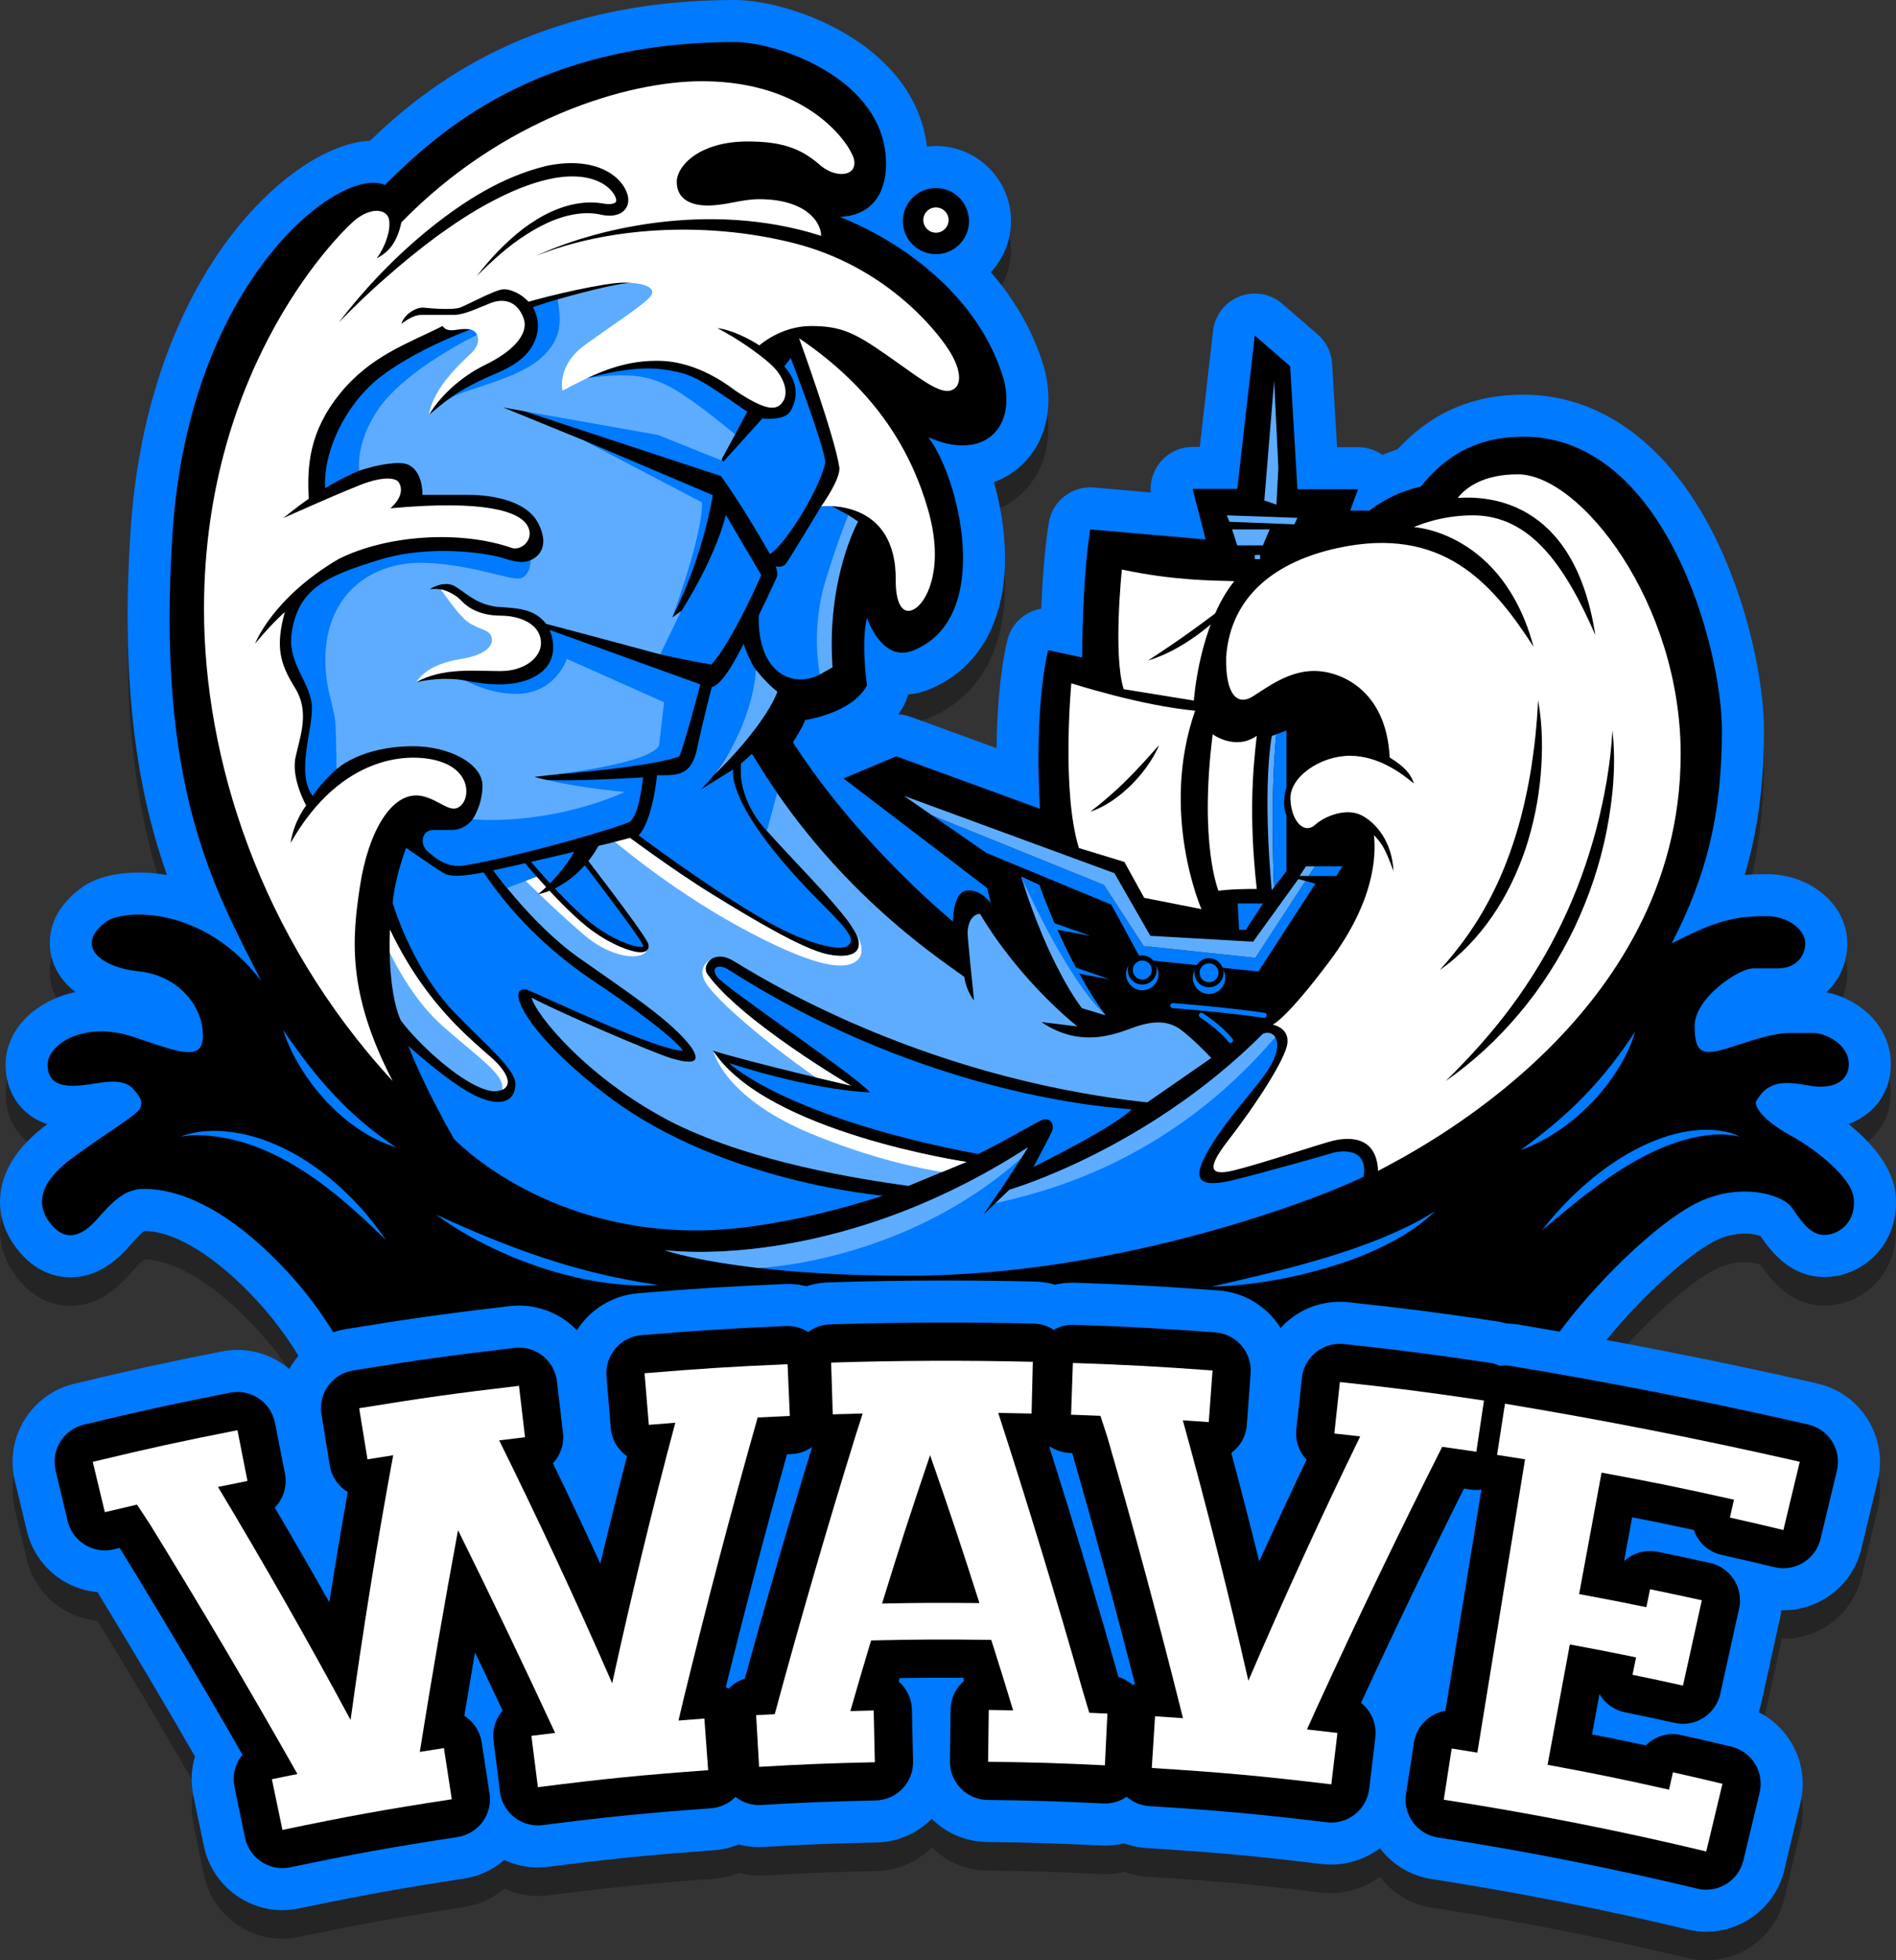 <?xml version="1.0" encoding="utf-8"?>
<!-- Generator: Adobe Illustrator 16.0.0, SVG Export Plug-In . SVG Version: 6.00 Build 0)  -->
<!DOCTYPE svg PUBLIC "-//W3C//DTD SVG 1.1//EN" "http://www.w3.org/Graphics/SVG/1.1/DTD/svg11.dtd">
<svg version="1.1" id="Layer_1" xmlns="http://www.w3.org/2000/svg" xmlns:xlink="http://www.w3.org/1999/xlink" x="0px" y="0px"
	 width="281.406px" height="290.79px" viewBox="13.581 76.31 281.406 290.79" enable-background="new 13.581 76.31 281.406 290.79"
	 xml:space="preserve">
<rect x="13.581" y="76.31" width="281.406" height="290.79" fill="#333333" stroke="none"/>
<g id="Layer_1_1_">
	<path opacity="0.3" enable-background="new    " d="M251.996,279.336c10.222,1.882,20.439,3.967,30.511,6.254l0.967,0.23
		c6.393,1.535,10.337,7.975,8.806,14.354l-2.429,10.115c-0.74,3.088-2.642,5.707-5.352,7.369c-1.878,1.149-4.028,1.756-6.226,1.756
		c-0.098,0-0.194,0-0.293-0.004c-0.046,0.367-0.108,0.731-0.189,1.098l-2.797,12.65c-0.104,0.469-0.233,0.928-0.39,1.373
		c1.955,0.983,3.604,2.494,4.777,4.408c1.661,2.711,2.168,5.905,1.427,8.997l-2.407,10.035c-0.744,3.097-2.646,5.713-5.357,7.373
		c-1.873,1.146-4.023,1.754-6.219,1.754c-0.935,0-1.868-0.11-2.776-0.328c-12.218-2.938-24.756-5.418-37.271-7.372l-0.741-0.115
		c-3.171-0.496-5.851-2.211-7.648-4.587c-2.068,1.573-4.619,2.441-7.214,2.441c-0.469,0-0.939-0.026-1.401-0.082
		c-10.389-1.237-15.488-1.703-25.997-2.367c-1.175-0.074-2.313-0.318-3.386-0.716c-0.904,0.221-1.844,0.35-2.813,0.35
		c-0.2,0-0.399-0.006-0.603-0.017c-6.771-0.33-10.091-0.432-16.891-0.52c-3.105-0.039-6.015-1.258-8.215-3.435
		c-2.183,2.195-5.078,3.439-8.183,3.509c-6.74,0.147-10.027,0.278-16.756,0.666c-0.25,0.014-0.471,0.02-0.688,0.02
		c-1.047,0-2.059-0.146-3.027-0.403c-1.151,0.474-2.379,0.773-3.656,0.868c-9.955,0.729-14.793,1.211-24.649,2.459
		c-0.507,0.063-1.002,0.094-1.493,0.094c-1.727,0-3.438-0.383-4.995-1.102c-1.676,1.453-3.73,2.408-5.977,2.754
		c-9.898,1.521-14.71,2.392-24.517,4.433c-0.79,0.165-1.613,0.252-2.434,0.252c-5.604,0-10.504-3.986-11.648-9.479l-1.567-7.518
		c-0.408-1.968-0.316-3.959,0.236-5.82c-4.691-8.129-9.544-16.299-14.469-24.363c-5.048-0.457-9.274-4.061-10.479-9.076
		l-1.793-7.471c-1.531-6.381,2.413-12.82,8.796-14.354c8.638-2.074,13.148-3.062,21.946-4.801c0.763-0.15,1.54-0.228,2.313-0.228
		c2.895,0,5.591,1.056,7.684,2.826c0.386-0.687,0.848-1.327,1.36-1.925c-1.329-2.217-3.321-5.127-6.104-8.147
		c-6.033-6.555-12.127-10.338-16.748-10.403c-0.557,0.344-1.752,1.694-2.41,2.438c-2.606,2.947-5.491,4.439-8.573,4.441
		c-2.119,0-5.215-0.728-7.925-4.188c-2.01-2.567-2.849-5.515-2.426-8.517c0.509-3.623,2.834-6.991,6.913-10.018
		c-1.418-0.459-2.637-1.205-3.644-2.232c-1.199-1.223-2.613-3.407-2.543-6.871c0.002-0.053,0.004-0.104,0.006-0.157
		c0.227-4.979,4.522-9.067,10.344-10.334c-1.762-1.351-2.977-3.076-3.513-5.086c-0.484-1.818-1.011-6.479,4.546-10.481
		c0.078-0.058,0.158-0.111,0.24-0.164c2.53-1.65,5.834-1.996,8.157-1.996c1.031,0,2.46,0.073,4.156,0.358
		c-4.08-11.539-6.978-27.044-5.383-51.174c2.506-37.912,23.85-57.204,35.525-57.738c8.291-7.936,24.067-20.879,54.196-20.879
		c7.997,0,26.595,6.306,28.468,21.745c0.438-0.053,0.883-0.088,1.335-0.088c6.144,0,11.143,4.999,11.143,11.143
		c0,2.927-1.143,5.585-2.995,7.576c3.357,3.857,6.28,8.59,7.954,14.321c0.03,0.104,0.059,0.21,0.083,0.316
		c1.152,4.882,0.35,9.386-2.261,12.684c-1.397,1.766-3.215,3.061-5.315,3.82c1.646,5.79,2.343,12.653,0.746,18.57
		c-1.581,5.857-5.16,10.068-10.352,12.177c-1.034,0.42-2.093,0.676-3.152,0.763c-0.124,0.562-0.326,1.105-0.604,1.617
		c-0.252,0.467-0.527,0.905-0.825,1.322c0.621,0.03,1.237,0.153,1.832,0.37l12.738,4.649c0.059-4.918,0.419-10.935,1.587-15.955
		c0.589-2.525,2.637-4.336,5.05-4.739c0.162-3.964,0.483-8.85,1.123-12.768c0.495-3.04,3.123-5.233,6.148-5.233
		c0.184,0,0.365,0.008,0.55,0.024l8.431,0.739c-0.131-1.545,0.317-3.099,1.282-4.344c1.183-1.525,3.003-2.418,4.932-2.418h1.062
		l1.974-17.223c0.263-2.297,1.774-4.26,3.93-5.101c0.734-0.287,1.502-0.426,2.265-0.426c1.476,0,2.929,0.523,4.081,1.52l5.25,4.542
		c1.271,1.1,2.046,2.668,2.146,4.347l0.733,12.383h3.123c1.308,0,2.563,0.41,3.602,1.145c0.694-0.292,1.441-0.57,2.234-0.818
		c5.043-5.458,11.184-8.118,18.707-8.118c11.423,0,21.418,7.304,28.148,20.565c5.212,10.27,7.545,22.093,7.545,29.255
		c0,7.898-0.889,14.783-2.849,21.432c1.01-0.086,2.077-0.127,3.236-0.127c6.609,0,11.986,4.611,11.986,10.277
		c0,2.916-1.174,5.465-3.114,7.25c4.43,0.867,9.572,4.6,9.572,10.709c0,4.154-2.475,7.453-6.266,8.834
		c3.213,2.604,6.7,6.396,7.001,10.738c0.227,3.285-0.802,6.33-2.893,8.569c-2.009,2.149-4.815,3.386-7.705,3.386
		c-4.978,0-7.845-3.654-9.5-6.082c-0.419-0.152-1.217-0.354-2.321-0.354c-0.996,0-2.536,0.17-4.215,0.981
		C264.235,266.499,257.161,272.993,251.996,279.336z"/>
</g>
<g id="Layer_1_copy">
	<path fill="#007AFF" d="M294.956,253.786c-0.3-4.343-3.788-8.134-7.001-10.738c3.791-1.381,6.266-4.68,6.266-8.834
		c0-6.108-5.144-9.842-9.572-10.709c1.94-1.784,3.114-4.333,3.114-7.249c0-5.667-5.377-10.277-11.986-10.277
		c-1.159,0-2.228,0.041-3.236,0.127c1.96-6.648,2.849-13.532,2.849-21.433c0-7.162-2.333-18.985-7.545-29.255
		c-6.73-13.261-16.727-20.565-28.148-20.565c-7.523,0-13.663,2.66-18.707,8.118c-0.793,0.248-1.539,0.525-2.234,0.818
		c-1.039-0.735-2.294-1.145-3.602-1.145h-3.123l-0.733-12.383c-0.101-1.679-0.874-3.247-2.146-4.347l-5.25-4.542
		c-1.152-0.997-2.605-1.52-4.081-1.52c-0.763,0-1.529,0.14-2.265,0.426c-2.154,0.84-3.667,2.803-3.93,5.101l-1.974,17.223h-1.062
		c-1.929,0-3.749,0.893-4.931,2.418c-0.966,1.246-1.414,2.799-1.283,4.344l-8.431-0.739c-0.185-0.016-0.366-0.024-0.55-0.024
		c-3.025,0-5.652,2.193-6.148,5.233c-0.64,3.918-0.961,8.804-1.123,12.768c-2.413,0.403-4.461,2.214-5.049,4.739
		c-1.168,5.021-1.529,11.037-1.588,15.956l-12.738-4.65c-0.595-0.216-1.211-0.34-1.832-0.37c0.298-0.417,0.574-0.857,0.826-1.323
		c0.276-0.511,0.479-1.056,0.604-1.617c1.062-0.087,2.118-0.342,3.152-0.763c5.19-2.109,8.771-6.319,10.352-12.177
		c1.597-5.917,0.898-12.78-0.746-18.57c2.102-0.76,3.918-2.054,5.315-3.82c2.609-3.298,3.413-7.802,2.261-12.684
		c-0.023-0.106-0.053-0.212-0.083-0.316c-1.674-5.73-4.597-10.464-7.954-14.321c1.854-1.991,2.995-4.649,2.995-7.576
		c0-6.144-4.999-11.143-11.143-11.143c-0.452,0-0.896,0.035-1.335,0.088c-1.873-15.439-20.471-21.745-28.468-21.745
		c-30.129,0-45.905,12.943-54.196,20.879c-11.677,0.534-33.021,19.826-35.525,57.738c-1.595,24.13,1.303,39.636,5.383,51.175
		c-1.695-0.285-3.125-0.359-4.155-0.359c-2.324,0-5.628,0.347-8.158,1.996c-0.082,0.053-0.162,0.106-0.24,0.164
		c-5.557,4.002-5.03,8.664-4.546,10.481c0.536,2.011,1.751,3.736,3.513,5.086c-5.82,1.267-10.117,5.354-10.344,10.335
		c-0.002,0.053-0.004,0.104-0.006,0.157c-0.07,3.463,1.344,5.647,2.543,6.871c1.007,1.026,2.226,1.772,3.644,2.231
		c-4.079,3.025-6.403,6.396-6.913,10.019c-0.423,3.002,0.416,5.946,2.427,8.517c2.709,3.461,5.805,4.188,7.924,4.188
		c3.082-0.002,5.967-1.494,8.574-4.441c0.657-0.742,1.854-2.094,2.409-2.438c4.621,0.066,10.716,3.85,16.748,10.404
		c5.789,6.289,8.191,12.119,8.205,12.149c0.681,1.72,2.086,3.049,3.842,3.629l65.5,21.668c0.635,0.209,1.296,0.314,1.958,0.314
		c0.399,0,0.801-0.037,1.196-0.115c0.271-0.053,27.354-5.353,54.772-11.254c57.127-12.3,59.89-15.021,61.907-17.009
		c0.246-0.241,0.473-0.506,0.675-0.784c5.154-7.119,13.799-15.354,18.496-17.625c1.678-0.813,3.218-0.982,4.214-0.982
		c1.104,0,1.902,0.201,2.321,0.354c1.655,2.428,4.522,6.082,9.5,6.082c2.89,0,5.696-1.234,7.705-3.385
		C294.155,260.116,295.182,257.07,294.956,253.786z"/>
	<path d="M149.151,172.797c-4.671,1.897-6.893-4.813-6.893-4.813s-0.92,2.875,0,10c-2.268,4.188-9.17,5.125-9.17,5.125
		s-0.188,0.75-1.813,3.313c9.631,15.053,23.75,26.6,23.75,26.6s-0.063-4.287,2-4.6c2.063-0.313,3.625,1.875,3.625,1.875l-0.542-2.25
		l-21.333-16.261l7.833-3.281l21.334,7.787c0,0-1.006-14.037,1.205-23.537c5.045,1.083,5.045,1.083,5.045,1.083
		s-0.001-11.583,1.208-19c17.125,1.5,17.125,1.5,17.125,1.5l-1.938-7.5h6.625l2.604-22.75l5.25,4.542l1.083,18.25h9l-1.167,3.167
		h2.875c0,0,3.043-2.583,7.584-3.542c3.166-3.917,7.585-7.417,15.251-7.417c20.957,0,29.457,31.208,29.457,43.583
		c0,12.625-2.374,21.75-7.458,31.583c6.416-3.25,9.042-4.042,14.083-4.042c3.291,0,5.75,2.084,5.75,4.042
		c0,1.917-1.418,3.708-4.084,3.708s-1.582,0-3.666,0s-8.667,4.332-8.667,8.541c0,3.709,0.918,4.459,4.334,3.459
		s6.874-2.416,9.791-2.416s1.791,0,3.5,0s5.25,1.584,5.25,4.666c0,2.334-2.166,3.834-5.958,3.125
		c-3.792-0.707-6.208-0.666-7.875,2.5c0.166,1.791,3.291,3.916,5.416,5.041s8.917,5.709,9.167,9.334s-2.375,5.291-4.375,5.291
		s-3.334-1.832-4.75-3.957s-7.792-3.875-14-0.875s-15.583,12.332-20.833,19.582c-5.583,5.5-113.5,26.584-113.5,26.584l-65.5-21.666
		c0,0-2.667-6.75-9.417-14.084c-6.75-7.332-14.333-12.416-21.458-12.416c-2.875,0-4.708,2-6.958,4.541
		c-2.25,2.543-4.667,3.418-6.917,0.543s-1.5-6.209,3.5-9.834s8.625-5.75,9.75-7c0.625-1.125,0.167-1.791-0.708-2.832
		c-0.875-1.043-2-1.666-5.417-1.125s-7.583,1.248-7.5-2.877c0.125-2.75,5.25-6.457,12.75-3.957s11.167,4.166,10.125-1.918
		c-0.708-3.375-3.833-7.248-9.458-7.832s-9.543-3.876-4.625-7.418c2.75-1.791,14.416-2.291,22.916,8.875
		c-7-13.833-15.666-28.666-13.166-66.5s25.166-54.583,31.5-51.583c7.958-7.833,22.417-21.208,52-21.208
		c6.25,0,22.396,5.438,22.396,18.063c0,4.625-2.313,7.688-6.875,7.875c5.375,2.063,20.063,9.438,24.396,24.271
		c1.75,7.417-3.334,11.917-11.251,8.417C155.929,147.089,161.151,167.922,149.151,172.797z"/>
	<circle cx="152.495" cy="109.11" r="4.906"/>
	<path fill="#FFFFFF" d="M238.859,146.672c-5.166,0-7.749,2-8.916,3.5c3.916-0.25,17.249-0.229,20.416,20.344
		c-4.5-10.344-9.666-17.76-18.166-17.76c-5.084,0-8.75,1.75-8.75,1.75s13.167,0.667,17.75,17.75
		c-6.084-9.417-13.479-18.054-29.104-14.646c-9.073,1.979-15.854,7.021-16.521,16.146c-0.125,5.625,1.667,7.333,4,5.833
		s5.375-3.75,9.083-3.75s10.688,2.646,11.188,12.834c2.438,1.5,3.188,2.625,3.604,3.875c-1.541-1.292-5.125-4.125-9.5-4.125
		s-8.958,3.125-8.833,6.416c0.125,3.292,2.014,5.291,3.652,3.834c1.64-1.459,4.765-2.514,6.89-1.424s4.542,3.86,4.75,8.288
		c-1.167-3.156-1.542-3.896-2.896-5.35c0.333,3.088,0.083,9.797-6.542,18.642c-6.625,8.844-8.491,9.469-8.491,9.469
		s2.514,0.459,2.18,2.834s-4.749,9.166-8.833,14.416c-2.834,3.666-3.126,5.375,0.916,4.375s12.251-3.75,14.459-4.334
		c2.208-0.582,6.707-1.041,6.916,4.418c5.042-2.709,44.916-22.502,44.916-61.834C263.026,165.672,248.109,146.672,238.859,146.672z"
		/>
	<path fill="#FFFFFF" d="M180.089,160.797c0,0-1.332,12.75,0.271,17.75c10.416,1.688,10.416,1.688,10.416,1.688
		s0.75-11.188,6-17.719C193.401,162.422,187.714,162.422,180.089,160.797z"/>
	<path fill="#FFFFFF" d="M190.964,181.734c-8.125-0.75-18.375-4.063-18.375-4.063s-1.5,16,1.125,24.438
		c6.75,2.063,6.75,2.063,6.75,2.063l2.938,5.322l8.5,1.678C191.901,211.172,185.651,196.922,190.964,181.734z"/>
	<circle fill="#007AFF" cx="183.12" cy="220.797" r="2.406"/>
	<circle fill="#007AFF" cx="193.026" cy="221.35" r="2.406"/>
	<path fill="#007AFF" d="M121.776,220.204c-1.167-0.865-2.833-0.658-1.833,0.926s20.271,14.418,22.771,17.229
		c-9.25-0.438-20.938-4.354-20.938-4.354s8.333,8.082,37,13.498c5.333-2.666,8.5-4.707,9.563-5.082c1.063-0.375,1.938,0.625,1.25,2
		c-0.688,1.375-2.625,5-2.625,5s12.313-6.063,14.563-8.563C173.089,240.297,148.042,236.969,121.776,220.204z"/>
	<path fill="#5EACFF" d="M122.339,218.797c2.875,1.688,26.937,17.291,61.521,21.041c9.5-6.582,9.5-6.582,9.5-6.582
		s-2.771-2.959-4.677-4.303s-4.156-1.125-6.438-0.375c-2.282,0.75-7.875,3.594-14.095-0.656c5.345,0.656,5.345,0.656,5.345,0.656
		s-8.345-6.469-14.47-16.719c-1.5,0.125-1.874,2.021-1.833,3.021s0.958,9.833,0.958,9.833s-1.083-1.166-1.458-3.5
		c-4.625-3.333-19.75-13.375-31.5-33.041c-1.584,1.416-1.584,1.416-1.584,1.416s-0.875,4.709,3.667,9.834
		s12.167,12.541,13.542,15.75c0.916,2.25-0.636,3.469-4.354,2.719s-11.229-5.262-17.188-8.928s-13.292-9.166-13.292-9.166
		l-14.375-5.417l-5.552,10.011c0,0,6.063,8.813,13.531,14.063s13.729,9.344,16.604,13.219c1.708,2.541-0.292,2.416-2.959,1.625
		c-2.666-0.791-17-6.959-20.75-9c0.542,2.459,8.417,12.25,21.354,18.75c12,5.813,27.063,8.125,34.563,9.188
		c8.625-3.563,8.625-3.563,8.625-3.563s-29.75-4.375-37.625-16.5c6.313,1.938,20.479,5.188,20.479,5.188s-16.167-9.438-21.292-16.5
		C117.589,219.484,119.464,217.109,122.339,218.797z"/>
	<path fill="#007AFF" d="M104.276,239.256c-12.333-9.168-16-16.771-12.5-16.146c3.5,1.438,19.375,9.063,23.188,9.063
		c-1.625-2.188-8-6.813-13.25-10.313s-11.419-8.784-16.366-16.143c-4.946-7.357-4.946-7.357-4.946-7.357l-5.958,2.229
		c0,0-2.154,4.92-2.584,9.709c1.834,5.583,4.875,11.75,9.209,16.25c4.333,4.5,8.916,8.25,9,10.459
		c0.083,2.207-1.543,3.748-5.5,2.041c-3.959-1.709-10.375-7.584-10.375-7.584c2.333,6.125,6.771,13.793,6.771,13.793
		s12.729,13.582,35.979,13.582c12.666,0,27.666-5.166,27.666-5.166S121.109,251.756,104.276,239.256z"/>
	<path fill="#FFFFFF" d="M123.089,213.672c10.5,5.75,16.563,7.318,18.188,4.503c0.813-1.815-1.396-4.604-1.396-4.604l-0.008-0.004
		c0.419,0.604,0.75,1.15,0.944,1.605c0.916,2.25-0.636,3.469-4.354,2.719s-11.229-5.262-17.188-8.928s-13.292-9.166-13.292-9.166
		l-0.915-0.346l-0.979,1.096C104.089,200.547,112.589,207.922,123.089,213.672z"/>
	<path fill="#FFFFFF" d="M94.818,204.38l-2.533-1.083l-1.467,2.93c0,0,6.599,6.494,10.083,9.278c3.281,2.62,7.833,3.576,8.792,1.663
		C99.943,209.797,94.818,204.38,94.818,204.38z"/>
	<path fill="#007AFF" d="M94.276,205.963l-4.387-8.482l-3.832,6.91c0,0,1.045,1.512,2.784,3.646L94.276,205.963z"/>
	<path fill="#5EACFF" d="M71.464,214.234c0,0-0.5,8.563,1.563,13.375c2.375,3.313,9.75,10.345,13.938,10.595
		c2.281-0.125,2.75-1.595,0.531-4.031C85.277,231.736,77.443,226.756,71.464,214.234z"/>
	<path fill="#FFFFFF" d="M88.111,237.963c1.209-0.52,1.155-1.846-0.615-3.791c-2.22-2.438-10.053-7.416-16.031-19.938
		c0,0-0.079,1.401-0.041,3.379c1.511,3.088,4.167,7.66,7.937,10.975C84.885,233.445,88.551,235.786,88.111,237.963z"/>
	<path fill="#007AFF" d="M109.401,216.422c-0.583-1.625-12.125-16.417-12.125-16.417l-6.125,3.292c0,0,6.221,7.59,10.5,10.708
		C105.651,216.92,109.984,218.047,109.401,216.422z"/>
	<path d="M108.669,217.568L108.669,217.568c-1.396,0-4.334-1.112-7.253-3.239c-4.272-3.113-10.318-10.468-10.574-10.778
		l-0.308-0.376l6.85-3.682l0.208,0.267c1.186,1.52,11.599,14.891,12.187,16.527c0.152,0.426,0.049,0.709-0.066,0.872
		C109.519,217.43,109.169,217.568,108.669,217.568z M91.771,203.417c1.311,1.563,6.466,7.604,10.115,10.265
		c2.751,2.006,5.548,3.086,6.782,3.086c0.29,0,0.377-0.062,0.389-0.069c-0.003-0.003,0.001-0.048-0.033-0.142
		c-0.404-1.131-7.231-10.106-11.854-16.039L91.771,203.417z"/>
	<path d="M107.026,174.88l-48.755,5.53l1.029,12.66l11.351,6.789c0,0,7.875,5.5,8.813,6c0.938,0.5,2.396,0.479,5.146,0
		c2.75-0.479,22-4.938,23.75-5.646s7.334-4.25,7.334-4.25L107.026,174.88z"/>
	<path d="M100.359,198.755c0,0-0.791,5.083-6.916,10.208c5.208-1.041,10.125-6.916,10.166-11.333L100.359,198.755z"/>
	<path fill="#007AFF" d="M135.776,210.588c-14.875-14.791-13.375-20.135-13.375-20.135l-4.875,3.01c0,0,0.792-0.666,2-2.166
		s7.375-11.792,7.375-11.792s-0.3-2.853-1.125-3.833c-0.824-0.98-1.833-3.833-1.833-3.833s-1.709,3.417-2.917,4.917
		s-1.792,1.458-1.792,1.458s-1.291,4.875-2.166,9.048c-0.875,4.174-2.875,4.076-5.959,4.035c-0.875,7.5-2.75,8.916-2.75,8.916
		s10.542,7.959,19.084,12.792c6.078,3.438,10.791,4.417,11.916,3.625S139.998,214.787,135.776,210.588z"/>
	<path fill="#007AFF" d="M139.483,152.705l-2.999-1.616l-1.021,0.333c0,0-4.813,8-5.281,8.563s-1.469,0.344-1.469,0.344
		s0.375,0.938,0.188,1.5c-0.187,0.562-2.688,5.719-2.688,5.719s-0.438,5.438,2.563,8.125s6.328,0.785,6.5,0.688
		c0.173-0.097,0.792-4.146,0.792-4.146s-0.291-7.542,1.041-10.375C138.443,159.005,139.483,152.705,139.483,152.705z"/>
	<path fill="#007AFF" d="M95.478,191.255c0,0,14.965-1.167,18.923-2.75c0.583-1.042,3.125-10.672,3.125-10.672l-22.375-8.078
		c0,0,1.5,3.083-0.5,5.583c-3.167,3.5-9.375,2.458-12,1.927l3.625,4.531l0.083,7.833l0.5,6.208l-3.125,2c0,0-1.125,1.584-3,1.584
		s-0.666,0-2.708,0s-2.083,2.25-1,3.166c1.083,0.918,2.583,2.334,5.125,2.167c8.75-1.417,23.25-5.708,24.792-6.5
		c1.541-0.792,2.083-6.625,2.083-6.625s-11.042,0.667-14.502,0.342c-5.96-0.824-4.081-2.717-4.081-2.717L95.478,191.255z"/>
	<path fill="#007AFF" d="M92.359,159.38c-1.166,0.583-2.583,0.208-4.271-0.333c-1.688-0.541-10.354-2.122-18.229,0.314
		s-12.209,4.259-13.041,11.264c-0.417,4.13,2.75,6.88,3.041,10.255c0.292,3.375-2.458,10,0.125,13.5
		c1.292-2.005,3.542-3.958,3.542-3.958l2.625-5.542c0,0,2.708-17.611,3.125-17.952c0.417-0.341,3-4.413,3-4.413
		s4.917-2.093,8.417-1.01s7.833,2.292,9.333,2.229s8.083-1.896,8.083-1.896L92.359,159.38z"/>
	<path fill="#007AFF" d="M130.943,129.422c0,0,0,0-0.959,1.25c1.813,1.979,2.249,4.363,0.917,6.625
		c-0.896,1.521-4.167,1.083-4.167,1.083l-5.833,6.458l-1.083-2.25l2.875-1.833l1.791-3.375c-7.25-4.958-8.041-5.667-12.666-6.292
		s-11.106,1.329-11.106,1.329l-10.637,0.171c-0.035,0.083-4.882,3.167-4.882,3.167l-1.584,4.167l9.834,5.667l11.25,14l6.875,13.792
		c0,0,4.166,0.958,7.583,1.5c3.042-3.208,7.417-13.25,7.417-13.25s0,0-5.25-8.926c-1.75,6.866-6.711,14.402-6.711,14.402
		l-3.206,2.815c0,0,0,0,1.958-2c4.75-9.458,6-18.167,6-18.167l-19.25-8.167l-13.708-4.75l3.674-1.542l1.284,2.006l29.209,9.619
		c0,0,2.875,3.833,7.291,11.583c2.5-1.625,7.625-10.083,8.209-13.667C135.818,142.13,130.943,129.422,130.943,129.422z"/>
	<path fill="#007AFF" d="M96.359,120.713c-2.583,0.729-3.688,1.188-3.688,1.188s1.229,1.896,0.542,4.24
		c-0.688,2.344-2.406,4.063-6,5.563s-6.275,3.07-8.028,4.566c1.747,0.559,6.528-0.598,6.528-0.598l6.063-1.5
		c0,0,8.095-6.25,8.25-6.906c0.156-0.656,0.938-4.656,0.938-4.656L96.359,120.713z"/>
	<path fill="#007AFF" d="M87.651,123.547l-4.275,1.643c0,0-8.407,3.065-13.642,7.274c-5.026,4.043-8.246,11.063-7.887,16.271
		c1.919-1.21,4.205-2.261,5.054-2.604l2.875-2.927c0,0,5.813-8.529,10.063-11.844s8.25-5.375,8.25-5.375L87.651,123.547z"/>
	<path fill="#5EACFF" d="M120.609,144.589l2.084-3.833c0,0-5.354-4.521-8.886-6.615c-3.532-2.094-6.647-2.64-13.059-1.742
		c0.776-1.977,0.776-1.977,0.776-1.977l13.417-6.458c0,0-1.5-5.422-1.834-5.69c-0.333-0.268-3-1.81-3-1.81l-2.84,1.81
		c-2.169,0.024-8.743,1.815-10.91,2.44c0.417,2.917,0.917,5.75-2.583,8.792s-10.833,4.458-12.958,5.667
		c-1.292,0.667-3.584,2.708-3.584,2.708c1.042-1.917,3.5-5.083,6.584-8.125c3.083-3.042,0.57-3.772,0.57-3.772
		s-10.618,5.044-14.737,11.147c-3.375,5-2.75,9-2.75,9c2.833-0.958,5.903-1.398,7.083-0.958c2.459,0.917,2.292,4.542,2.292,4.542
		s4.417,0,6.708,0c2.292,0,8.542,0.375,10.5,4.25c2.162,4.278-1.125,5.417-1.125,5.417s-0.041,2.75-1.916,2.75
		s-8-2.333-14.542-2.333s-13.438,3.938-14,13.25c-0.25,5.5,1.375,7.75,1.5,11.188s0.125,6.188,0.125,6.188s3.542-3.417,11.375-3.417
		c5.417,0,10.292,2.624,10.292,5.833c0,2.917-1.459,5-1.459,5s10.604,1.146,22.604-4.041c-9.063-0.875-13.438-2.25-13.438-2.25
		s16.813-1.625,18.5-4.625c0.75-6.438,0.75-6.438,0.75-6.438l-14.438-6.438c0,0-1.625,5.188-7.563,5.188c-4,0-7.5-1.969-7.5-1.969
		s-3.03-0.719-7.313,0.25c1.781-1.313,5.5-2.563,7.969-2.781c2.469-0.218,4.938-3,4.938-3.313s-1.026-2-1.231-2.094
		c-0.206-0.094-2.8-1.313-2.8-1.313l-2.688-1.719c0,0-1.438-2.406-2.53-2.563c-1.094-0.157-1.656,0-1.656,0s2.156-1.5,3.906-0.375
		s3.405,2.813,6.563,3s5.188,0.438,6.844,2.5c4,1.031,16.917,4.521,16.917,4.521l3.125-6.452l-1.334,0.993
		c0,0,4.584-12.416,4.417-17.083c-17.667-9.25-17.667-9.25-17.667-9.25l-11.833-4.833l23,4.083L120.609,144.589z"/>
	<path fill="#FFFFFF" d="M154.37,128.172c-2.063-3.188-9.595-12.438-23.031-15.813c-13.438-3.375-27.938-2.25-38.25,1.938
		c7.938-3.75,25.375-8.438,42.375-3c-0.063-2.375-2.656-5.438-9.219-5.438c-2.656,0-4.906,0.938-7.625,0.938
		c-2.72,0-4.595-1.094-4.595-3.5c0-2.406,3.406-6,10.5-6c4.656,0,7.813,0.813,10.906,3.625c2.469,1.969,5.531,1.469,4.875-1.094
		c-0.844-2.625-7.156-11.469-22.531-11.469c-11.125,0-29.625,5.563-44.625,20.938c-0.625,3-1.917,4.458-3.667,5.333
		c1.625-2.167,2.334-5.209,1.625-6.292c-0.708-1.083-2.625-1.041-4.583,0.417s-22.667,21.417-22.667,57.917c0,22,8.167,48.5,28,70
		c-6.833-13.166-6.021-21.25-4.833-29c1.188-7.75,4.625-14.156,9.156-13.281c2.75,0.594,4.25,2.719,5.719,1.5
		c1.47-1.219,1.531-5.063-2.844-6.563s-14.781-1.281-22.344,12.031c0.5-3.313,2.313-5.563,2.313-5.563s-2.249-3.959-1.583-7.125
		c0.666-3.167,2.166-6.709-0.084-10.334s-2.916-6.083-1.5-11.25c-2.416,2.208-4.416,4.708-4.416,4.708s2.521-6.75,12.396-12.563
		c7.125-3.563,17.979-4.313,25.688-1.646c1.458,0.5,3.542-1.375,2.292-3.375s-6.167-3.792-20.292-2.5
		c1.917-1.708,1.708-3.125,1.25-3.833s-2.208-0.833-4.708,0S55.61,153.17,55.61,153.17s2.167-1.75,3.792-2.875
		c-0.25-4.833,0.042-9.917,4.625-15.583s10.227-7.495,15.25-10.042c0,0,0.345,0.813,1.813,0.594c1.469-0.219,2.5-0.25,3.031,0.313
		c0.53,0.563,0.78,1.781-0.563,3.094s-5.698,5.083-6.323,9.208c1.584-2.708,4.698-5.677,8.387-7.458
		c3.688-1.781,6.594-4.406,5.655-6.938c-0.938-2.532-2.969-2.969-4.875-2.219c-1.905,0.75-3.938,1.75-5.375,1.75
		c-1.437,0-3.375,0-4.5,0s-1.655,0.125-3.375,1.313c0.438-1.375,2.156-2.5,3.375-2.375c1.22,0.125,4.281,0.375,5.375-0.031
		c1.095-0.406,5.095-2.594,6.313-2.688c1.219-0.094,2.875,0.781,3.813,1.844c2.656-0.813,11.313-2.875,14.25-2.844
		c2.938,0.031,4.5,0.719,4.031,1.781s-5.594,4.344-9.875,7.438c-4.281,3.094-3.375,6.813-3.375,6.813
		c4.25-2.219,8.406-4.438,14-4.438c1.875,0,6.219,0.281,11.719,4.469c4.438,2.938,6,2.969,6.938,1.688
		c0.938-1.281,0.344-3.313-1.031-4.906c-1.375-1.593-5.469-4.469-8.625-6.094c2.969,0.375,6.219,2.563,6.219,2.563
		s3.188-2.875,7.656-2.875s6.469,1,11.031,4.156c4.562,3.156,7.75,5.844,9.594,5.438C156.404,133.86,156.432,131.359,154.37,128.172
		z M91.734,111.084c-2.7,1.694-5.084,3.889-7.375,6.171c1.953-2.583,4.22-4.948,6.813-6.974c2.611-1.961,5.671-3.601,9.136-3.9
		c0.859-0.071,1.741-0.051,2.612,0.091c0.436,0.08,0.707,0.119,1.051,0.115c0.319-0.002,0.621-0.062,0.812-0.157
		c0.19-0.109,0.219-0.163,0.246-0.289c0.016-0.073,0.014-0.161-0.005-0.28c-0.002-0.045-0.069-0.249-0.123-0.367
		c-0.241-0.558-0.684-1.086-1.222-1.503c-1.081-0.847-2.506-1.315-3.976-1.455c-1.472-0.151-3.023,0.008-4.498,0.317
		c-3.029,0.653-5.959,1.923-8.751,3.402c-2.809,1.475-5.467,3.252-8.059,5.127c-2.573,1.899-5.067,3.928-7.477,6.063
		c-2.438,2.105-4.752,4.354-7.02,6.664c3.935-5.145,8.473-9.854,13.549-13.958c5.077-4.054,10.75-7.68,17.319-9.249
		c1.687-0.341,3.39-0.499,5.137-0.31c1.729,0.191,3.519,0.735,4.967,1.928c0.715,0.596,1.341,1.348,1.718,2.287
		c0.093,0.257,0.166,0.436,0.219,0.792c0.035,0.28,0.043,0.603-0.034,0.925c-0.126,0.679-0.712,1.278-1.255,1.495
		c-1.084,0.454-2.102,0.277-2.903,0.103c-0.718-0.153-1.462-0.208-2.216-0.183C97.369,108.063,94.385,109.37,91.734,111.084z"/>
	<circle fill="#FFFFFF" cx="152.495" cy="108.953" r="1.875"/>
	<path fill="#FFFFFF" d="M151.307,151.859c-2.406-8.313-7.469-17.5-19.125-25.375c0,0,5.281,14.5,5.969,19.125
		c0.258,1.731-2.688,5.813-2.688,5.813s11.25-1.375,11.063,11.094c0,3.719,1.281,5.281,3.063,3.938
		C151.371,165.111,153.714,160.172,151.307,151.859z"/>
	<path fill="#FFFFFF" d="M87.995,167.641c-2.375,0-4.438-0.656-5.875-2.156c-1.438-1.5-3.125-1.75-3.125-1.75
		c3.28,4.594,3.813,4.813,5.125,5.469c1.312,0.656,2.344,0.656,2.469,1.938c0.125,1.282-1.563,2.438-4.5,2.906
		c-2.938,0.468-5.406,1.469-6.75,3.469c3.938-2.219,8.781-1.656,12.5-1.656s6.031-2.094,6.031-4.125
		C93.87,168.672,90.37,167.641,87.995,167.641z"/>
	<path fill="#5EACFF" d="M140.943,153.672l-1.46-0.967c0,0-1.549,3.755-3.395,9.811c-2.237,7.338-0.813,13.844-0.813,13.844
		s0,0,1.875-1.063C136.214,162.109,140.943,153.672,140.943,153.672z"/>
	<path fill="#5EACFF" d="M125.776,175.672c0,0-0.188,7.625-6.25,15.625c5.063-4.875,8.5-9.75,9.438-12.375
		C127.276,177.609,125.776,175.672,125.776,175.672z"/>
	<path fill="#FFFFFF" d="M157.026,248.672c0,0-29.474-4.338-37.509-16.34l-0.014-0.006c0,0,1.396,6.512,13.813,11.887
		c9.656,4.086,17.478,5.543,20.098,5.951C157.024,248.672,157.026,248.672,157.026,248.672z"/>
	<path fill="#FFFFFF" d="M119.151,218.586l-0.005-0.003c0,0-2.37,1.089-0.745,3.63c1.625,2.543,8.704,8.676,16.27,13.922
		c3.028,0.723,5.211,1.225,5.211,1.225s-16.167-9.438-21.292-16.5C118.058,220.129,118.343,219.124,119.151,218.586z"/>
	<path fill="#007AFF" d="M127.406,199.566l1.516-5.621c-1.27-1.825-2.519-3.745-3.729-5.772c-1.584,1.416-1.584,1.416-1.584,1.416
		s-0.875,4.709,3.667,9.834C127.318,199.469,127.364,199.52,127.406,199.566z"/>
	<path d="M185.61,186.838c-0.456,1.129-1.09,2.172-1.791,3.16c-0.7,0.99-1.501,1.91-2.357,2.773
		c-1.73,1.694-3.758,3.166-6.061,3.963c1.91-1.49,3.688-3.006,5.357-4.674C182.44,190.407,184.006,188.648,185.61,186.838z"/>
	<path d="M197.214,164.859c-1.667,2.196-3.739,4.037-5.95,5.664c-2.229,1.596-4.656,2.984-7.3,3.774
		c2.3-1.505,4.531-2.991,6.714-4.583C192.871,168.138,195.002,166.488,197.214,164.859z"/>
	<path d="M241.86,180.172c0.674,3.642,0.704,7.387,0.391,11.09c-0.315,3.709-1.076,7.389-2.243,10.947
		c-1.202,3.543-2.822,6.967-4.961,10.047c-2.119,3.084-4.739,5.828-7.771,7.947c2.476-2.744,4.648-5.658,6.451-8.783
		c1.791-3.127,3.258-6.426,4.384-9.846c1.158-3.409,1.978-6.938,2.598-10.51C241.302,187.484,241.706,183.858,241.86,180.172z"/>
	<path d="M252.901,184.672c0.556,4.959,0.097,10.012-0.868,14.928c-0.977,4.924-2.598,9.728-4.746,14.277
		c-2.182,4.537-4.895,8.824-8.127,12.668c-3.219,3.852-6.918,7.287-11.009,10.127c3.558-3.48,6.862-7.148,9.782-11.094
		c2.908-3.947,5.461-8.141,7.548-12.561c2.122-4.404,3.775-9.029,5.035-13.771C251.742,194.5,252.626,189.635,252.901,184.672z"/>
	<path fill="#007AFF" d="M256.276,229.297c-0.551,2.033-1.518,3.934-2.635,5.719c-1.119,1.791-2.454,3.441-3.916,4.969
		c-2.954,3.017-6.5,5.504-10.449,6.938c1.683-1.256,3.323-2.496,4.894-3.813c1.561-1.326,3.071-2.697,4.48-4.168
		c1.431-1.451,2.763-2.998,4.038-4.599C253.952,232.73,255.161,231.068,256.276,229.297z"/>
	<path fill="#007AFF" d="M271.776,244.922c-2.774-0.664-5.601-0.23-8.249,0.49c-2.655,0.77-5.189,1.936-7.592,3.334
		c-2.416,1.381-4.703,3-6.934,4.709c-2.228,1.717-4.377,3.549-6.561,5.383c1.731-2.266,3.685-4.363,5.811-6.281
		c2.12-1.928,4.438-3.652,6.935-5.108c2.507-1.427,5.206-2.597,8.066-3.169c1.426-0.293,2.888-0.424,4.339-0.358
		C269.034,244.01,270.504,244.25,271.776,244.922z"/>
	<path fill="#007AFF" d="M193.359,267.172c2.903-0.637,5.774-1.332,8.639-2.025c2.855-0.719,5.702-1.459,8.505-2.326
		c2.811-0.842,5.579-1.805,8.291-2.907c2.7-1.129,5.356-2.381,7.857-3.99c-2.142,2.072-4.694,3.724-7.373,5.056
		c-2.676,1.35-5.488,2.396-8.341,3.276c-2.859,0.854-5.766,1.543-8.703,2.033C199.302,266.793,196.335,267.109,193.359,267.172z"/>
	<path fill="#007AFF" d="M201.214,227.297c-0.019,0-0.035-0.002-0.054-0.004c-5.949-0.863-13.462-1.43-13.537-1.436
		c-0.206-0.017-0.361-0.195-0.347-0.402c0.016-0.205,0.175-0.367,0.402-0.346c0.075,0.006,7.613,0.574,13.588,1.44
		c0.205,0.029,0.347,0.22,0.317,0.425C201.557,227.163,201.397,227.297,201.214,227.297z"/>
	<path fill="#007AFF" d="M196.214,231.016c-0.11,0-0.22-0.049-0.294-0.143c-1.475-1.865-4.193-3.619-4.221-3.637
		c-0.176-0.111-0.227-0.344-0.113-0.519c0.11-0.176,0.344-0.225,0.518-0.112c0.116,0.074,2.854,1.838,4.404,3.803
		c0.129,0.162,0.101,0.398-0.063,0.525C196.378,230.988,196.296,231.016,196.214,231.016z"/>
	<path fill="#5EACFF" d="M165.151,206.359l2.688,1.25c0,0,3.813,11.188,9.813,19.313c-3.5-1.063-3.5-1.063-3.5-1.063
		S169.276,219.734,165.151,206.359z"/>
	<path fill="#007AFF" d="M177.651,226.922c-6-8.125-9.813-19.313-9.813-19.313l-2.688-1.25
		C165.151,206.359,171.714,221.359,177.651,226.922z"/>
	<polygon fill="#007AFF" points="169.404,213.021 175.401,215.13 169.148,213.988 	"/>
	<polygon fill="#007AFF" points="172.898,219.718 178.276,221.588 172.984,220.609 	"/>
	<polygon fill="#007AFF" points="183.318,216.641 177.443,207.588 151.904,197.249 159.984,202.838 178.526,210.505 182.943,218.63 
		200.359,220.422 208.817,207.393 207.339,206.998 199.901,218.391 	"/>
	<polygon fill="#5EACFF" points="199.567,216.005 184.317,215.13 178.984,205.838 147.734,194.363 151.904,197.249 177.443,207.588 
		183.318,216.641 199.901,218.391 207.339,206.998 206.276,206.713 	"/>
	<polygon fill="#5EACFF" points="207.402,204.818 206.485,206.255 207.824,206.255 208.762,204.818 	"/>
	<polygon fill="#007AFF" points="212.831,204.818 208.762,204.818 207.824,206.255 211.914,206.255 	"/>
	<path fill="#5EACFF" d="M203.015,185.232l-0.677,0.252c-1.438,8.75,0,22.875,0,22.875l0.346-0.446
		C202.199,196.042,202.651,188.793,203.015,185.232z"/>
	<path fill="#007AFF" d="M204.526,184.672l-1.511,0.561c-0.364,3.562-0.815,10.811-0.331,22.681l1.842-2.376c0,0,0-1.553,0-8.288
		c-0.813-1.674,0-4.201,0-4.201V184.672z"/>
	<polygon fill="#007AFF" points="197.276,210.329 197.495,214.234 198.495,214.234 201.026,210.329 	"/>
	<path fill="#FFFFFF" d="M200.11,185.463c-3.208,2.25-6.542-0.23-6.542-0.23c-2.042,16.314,0.863,23.222,0.863,23.222
		s1.407-0.281,5.679-0.281C198.914,197.38,199.527,190.547,200.11,185.463z"/>
	<polygon fill="#5EACFF" points="196.443,154.838 197.214,157.213 201.026,157.213 202.026,154.838 	"/>
	<polygon fill="#5EACFF" points="195.651,152.755 196.068,153.713 205.693,154.088 206.151,153.13 	"/>
	<rect x="199.818" y="158.63" fill="#5EACFF" width="0.791" height="0.625"/>
	<polygon fill="#5EACFF" points="202.692,132.755 201.234,150.547 203.026,151.172 203.317,145.713 	"/>
	<path fill="#007AFF" d="M40.359,244.922c2.832-1.074,6.022-1.035,9.005-0.447c3.01,0.59,5.866,1.803,8.498,3.332
		c5.249,3.121,9.614,7.504,12.997,12.449c-4.292-4.18-8.69-8.189-13.756-11.156c-2.516-1.494-5.196-2.701-8.008-3.49
		c-1.407-0.383-2.846-0.672-4.31-0.805C43.324,244.648,41.837,244.667,40.359,244.922z"/>
	<path fill="#007AFF" d="M55.609,229.088c1.154,1.719,2.349,3.365,3.584,4.973c1.249,1.594,2.533,3.15,3.918,4.609
		c1.365,1.479,2.827,2.859,4.359,4.17c1.541,1.305,3.174,2.502,4.889,3.666c-1.985-0.602-3.866-1.561-5.594-2.732
		c-1.738-1.166-3.313-2.563-4.749-4.08c-1.416-1.534-2.698-3.192-3.782-4.971C57.149,232.952,56.206,231.081,55.609,229.088z"/>
	<path fill="#007AFF" d="M78.359,256.504c2.645,1.236,5.299,2.387,7.973,3.477c2.681,1.074,5.375,2.095,8.112,2.978
		c2.729,0.91,5.5,1.685,8.301,2.354c2.805,0.662,5.643,1.183,8.531,1.609c-2.917,0.197-5.859-0.004-8.757-0.461
		c-2.899-0.447-5.753-1.178-8.543-2.08c-2.781-0.93-5.505-2.029-8.123-3.336C83.236,259.739,80.687,258.275,78.359,256.504z"/>
	<path fill="#007AFF" d="M211.276,247.359c-1.188,0.375-10.5,3-14.688,4.013c-4.188,1.012-6.25,0.487-4.188-3.449
		c3-5.75,8.188-10.5,9.956-13.875c1.769-3.375,0.253-5.043-1.331-4.375c-17.25,17.25-37.625,23.125-37.625,23.125l-3.875,3.707
		c0,0,3.625-5.082,6.625-9.998c-29.125,18.834-53.958,15.244-53.958,15.244s10.579,3.797,36.208,3.797
		c32.625,0,62.938-12.313,67.563-14.688C216.714,246.422,212.464,246.984,211.276,247.359z"/>
	<path fill="#5EACFF" d="M161.315,254.793L161.315,254.793c6.544-1.496,25.361-5.695,41.536-24.617
		c-0.387-0.619-1.097-0.811-1.825-0.504c-17.25,17.25-37.625,23.125-37.625,23.125L161.315,254.793z"/>
	<path fill="#5EACFF" d="M165.15,248.116c0.337-0.533,0.674-1.072,1.001-1.609c-29.125,18.834-53.958,15.244-53.958,15.244
		s4.289,1.535,14.001,2.653C126.367,264.396,147.762,263.579,165.15,248.116z"/>
	<path fill="#007AFF" d="M55.494,359.667c-5.604,0-10.504-3.986-11.648-9.479l-1.567-7.518c-0.408-1.967-0.316-3.959,0.236-5.82
		c-4.691-8.129-9.544-16.299-14.469-24.362c-5.048-0.457-9.274-4.062-10.479-9.076l-1.793-7.472
		c-1.531-6.381,2.413-12.819,8.796-14.354c8.638-2.074,13.148-3.061,21.946-4.801c0.763-0.15,1.54-0.227,2.313-0.227
		c2.895,0,5.591,1.055,7.684,2.825c1.715-3.051,4.75-5.321,8.464-5.926c9.586-1.562,14.569-2.258,24.241-3.396
		c0.473-0.056,0.936-0.082,1.392-0.082c2.664,0,5.282,0.91,7.374,2.559c0.436,0.344,0.842,0.711,1.219,1.102
		c1.933-3.035,5.21-5.166,9.063-5.486c8.623-0.713,13.084-0.993,21.693-1.368c0.156-0.007,0.338-0.011,0.518-0.011
		c2.986,0,5.844,1.111,8.045,3.132c2.345,2.146,3.711,5.077,3.851,8.256l0.333,7.674c0.222,5.119-2.842,9.638-7.314,11.506
		c-2.515,9.115-4.937,18.334-7.222,27.494c1.046,1.639,1.684,3.529,1.83,5.535l0.563,7.662c0.232,3.172-0.785,6.244-2.863,8.651
		c-2.076,2.404-4.968,3.857-8.139,4.093c-9.955,0.729-14.793,1.211-24.649,2.459c-0.507,0.063-1.002,0.094-1.493,0.094
		c-1.727,0-3.438-0.383-4.995-1.102c-1.676,1.452-3.73,2.407-5.977,2.754c-9.898,1.52-14.71,2.391-24.517,4.432
		C57.137,359.581,56.314,359.667,55.494,359.667z"/>
	<path fill="#007AFF" d="M126.242,350.313c-6.302,0-11.521-4.93-11.882-11.221l-0.442-7.666c-0.185-3.174,0.881-6.229,2.998-8.606
		c0.574-0.646,1.215-1.222,1.908-1.724c2.63-9.508,5.413-19.104,8.301-28.604c-1.126-1.773-1.778-3.841-1.848-6.003l-0.24-7.676
		c-0.102-3.178,1.043-6.205,3.219-8.522c2.18-2.32,5.129-3.649,8.308-3.75c5.82-0.185,11.71-0.276,17.503-0.276
		c4.362,0,8.767,0.053,13.087,0.155c6.561,0.158,11.771,5.623,11.617,12.183l-0.18,7.676c-0.056,2.383-0.804,4.641-2.144,6.547
		c2.917,9.293,5.738,18.684,8.413,27.998c0.689,0.492,1.327,1.059,1.901,1.69c2.139,2.359,3.229,5.406,3.071,8.582l-0.372,7.668
		c-0.312,6.353-5.531,11.326-11.886,11.326c-0.2,0-0.399-0.006-0.603-0.016c-6.771-0.33-10.091-0.433-16.891-0.521
		c-3.105-0.039-6.015-1.258-8.215-3.434c-2.183,2.195-5.078,3.438-8.183,3.508c-6.74,0.148-10.027,0.279-16.756,0.666
		C126.681,350.307,126.461,350.313,126.242,350.313z"/>
	<path fill="#007AFF" d="M211.175,352.905c-0.469,0-0.939-0.027-1.401-0.082c-10.389-1.238-15.488-1.703-25.997-2.367
		c-3.179-0.203-6.084-1.629-8.185-4.016c-2.099-2.382-3.146-5.443-2.945-8.617l0.484-7.668c0.136-2.138,0.826-4.152,1.99-5.883
		c-2.35-9.072-4.829-18.197-7.399-27.216c-1.448-0.643-2.764-1.574-3.876-2.768c-2.169-2.324-3.303-5.355-3.192-8.533l0.267-7.676
		c0.224-6.445,5.448-11.492,11.895-11.492c0.126,0,0.253,0.002,0.381,0.006c8.394,0.289,12.748,0.523,21.218,1.143
		c3.17,0.23,6.062,1.685,8.141,4.091c0.404,0.467,0.77,0.959,1.091,1.476c2.186-2.4,5.329-3.886,8.8-3.886
		c0.43,0,0.861,0.022,1.287,0.069c8.714,0.943,13.207,1.521,21.854,2.808c3.145,0.468,5.921,2.131,7.813,4.687
		c1.894,2.555,2.68,5.692,2.212,8.838l-1.132,7.6c-0.466,3.145-2.131,5.92-4.686,7.814c-1.494,1.106-3.25,1.85-5.081,2.168
		c-4.082,8.241-8.074,16.551-11.908,24.782c0.987,2.029,1.376,4.304,1.104,6.599L223,342.408c-0.376,3.158-1.959,5.979-4.457,7.947
		C216.446,352,213.832,352.905,211.175,352.905z"/>
	<path fill="#007AFF" d="M266.825,362.866c-0.935,0-1.868-0.111-2.776-0.328c-12.218-2.938-24.756-5.418-37.271-7.373l-0.741-0.115
		c-6.484-1.014-10.938-7.106-9.936-13.586l1.172-7.59c0.528-3.416,2.476-6.334,5.232-8.141l4.211-25.878
		c-0.189-0.223-0.371-0.45-0.545-0.688c-1.882-2.572-2.649-5.717-2.161-8.859l1.173-7.588c0.483-3.121,2.228-5.973,4.785-7.824
		c2.046-1.479,4.459-2.262,6.98-2.262c0.658,0,1.317,0.055,1.96,0.162c14.554,2.414,29.226,5.293,43.597,8.557l0.967,0.23
		c6.393,1.535,10.337,7.975,8.806,14.355l-2.429,10.114c-0.74,3.088-2.642,5.707-5.352,7.369c-1.878,1.15-4.028,1.756-6.226,1.756
		c-0.098,0-0.194,0-0.293-0.004c-0.046,0.367-0.108,0.732-0.189,1.099l-2.797,12.649c-0.104,0.469-0.233,0.928-0.39,1.373
		c1.955,0.984,3.604,2.494,4.777,4.408c1.661,2.711,2.168,5.906,1.427,8.998l-2.407,10.035c-0.744,3.096-2.646,5.713-5.357,7.373
		C271.171,362.258,269.02,362.866,266.825,362.866z"/>
	<path d="M55.494,353.43c-2.629,0-4.986-1.84-5.544-4.514l-1.567-7.52c-0.365-1.761,0.126-3.498,1.191-4.781
		c-5.875-10.246-11.991-20.541-18.232-30.684c-0.271,0.065-0.562,0.135-0.875,0.21c-0.445,0.105-0.89,0.158-1.328,0.158
		c-2.561,0-4.883-1.748-5.508-4.348l-1.793-7.47c-0.73-3.043,1.145-6.104,4.188-6.836c8.54-2.051,13.002-3.024,21.698-4.744
		c0.371-0.073,0.741-0.108,1.104-0.108c2.651,0,5.021,1.871,5.557,4.57l1.488,7.532c0.377,1.902-0.248,3.771-1.507,5.063
		c2.738,4.646,5.44,9.328,8.094,14.027c0.858-5.459,1.771-10.919,2.73-16.347c-1.374-0.83-2.389-2.233-2.666-3.942l-1.231-7.58
		c-0.503-3.091,1.595-6.002,4.685-6.507c9.479-1.541,14.408-2.231,23.968-3.356c0.223-0.024,0.443-0.039,0.663-0.039
		c1.27,0,2.508,0.427,3.514,1.22c1.18,0.932,1.94,2.295,2.117,3.789l0.897,7.627c0.202,1.723-0.391,3.354-1.487,4.53
		c2.389,4.925,4.735,9.89,7.034,14.873c1.273-5.336,2.597-10.653,3.961-15.928c-1.34-0.935-2.269-2.435-2.414-4.188l-0.633-7.652
		c-0.259-3.12,2.063-5.858,5.183-6.118c8.523-0.705,12.934-0.981,21.448-1.354c0.082-0.004,0.164-0.004,0.246-0.004
		c1.415,0,2.783,0.529,3.83,1.49c1.109,1.016,1.769,2.43,1.834,3.932l0.333,7.672c0.136,3.129-2.29,5.775-5.418,5.91
		c-0.236,0.01-0.458,0.021-0.668,0.029c-3.195,11.439-6.239,23.018-9.072,34.51c1.38,0.941,2.331,2.479,2.464,4.273l0.563,7.66
		c0.11,1.5-0.38,2.981-1.363,4.119c-0.981,1.139-2.377,1.84-3.876,1.948c-10.069,0.738-14.973,1.228-24.976,2.492
		c-0.237,0.029-0.476,0.045-0.711,0.045c-1.251,0-2.477-0.414-3.475-1.188c-1.188-0.922-1.963-2.277-2.149-3.771l-0.965-7.617
		c-0.188-1.491,0.224-2.998,1.146-4.186c0.067-0.088,0.136-0.172,0.208-0.254c-1.354-2.881-2.721-5.769-4.1-8.65
		c-0.539,3.136-1.066,6.271-1.582,9.402c0.108,0.07,0.218,0.145,0.323,0.223c1.214,0.89,2.021,2.224,2.25,3.709l1.167,7.593
		c0.229,1.485-0.144,3.002-1.031,4.215c-0.891,1.213-2.226,2.021-3.711,2.25c-10.039,1.543-14.914,2.424-24.84,4.489
		C56.266,353.391,55.877,353.43,55.494,353.43z"/>
	<path d="M126.242,344.077c-2.982,0-5.481-2.328-5.654-5.344l-0.443-7.666c-0.087-1.502,0.427-2.978,1.429-4.101
		c0.69-0.774,1.577-1.34,2.557-1.643c3.137-11.447,6.494-22.998,10.004-34.43c-1.525-0.974-2.561-2.658-2.621-4.604l-0.242-7.674
		c-0.047-1.505,0.504-2.964,1.533-4.062c1.029-1.096,2.452-1.738,3.955-1.785c5.764-0.182,11.588-0.272,17.309-0.272
		c4.307,0,8.659,0.053,12.938,0.153c3.129,0.076,5.604,2.672,5.532,5.804l-0.181,7.676c-0.034,1.502-0.667,2.931-1.755,3.97
		c-0.382,0.362-0.809,0.668-1.267,0.909c3.583,11.285,7.023,22.713,10.26,34.076c0.972,0.295,1.854,0.85,2.549,1.615
		c1.01,1.114,1.536,2.584,1.462,4.086l-0.372,7.672c-0.147,3.033-2.653,5.393-5.656,5.393c-0.095,0-0.188-0.002-0.281-0.008
		c-6.874-0.334-10.236-0.438-17.132-0.524c-1.504-0.021-2.938-0.638-3.988-1.714c-1.049-1.075-1.628-2.526-1.608-4.03l0.1-7.683
		c0.021-1.709,0.799-3.231,2.009-4.256c-0.046-0.145-0.091-0.291-0.138-0.438c-1.128-0.009-2.183-0.015-3.21-0.015
		c-1.964,0-3.88,0.019-6.205,0.058c-0.054,0.174-0.104,0.346-0.154,0.518c1.168,1.012,1.921,2.496,1.957,4.162l0.17,7.682
		c0.033,1.502-0.533,2.957-1.572,4.043s-2.469,1.716-3.972,1.748c-6.844,0.15-10.176,0.283-16.977,0.675
		C126.463,344.073,126.351,344.077,126.242,344.077z"/>
	<path d="M211.175,346.668c-0.223,0-0.447-0.012-0.671-0.039c-10.52-1.254-15.688-1.725-26.334-2.397
		c-1.5-0.097-2.902-0.781-3.896-1.91s-1.499-2.605-1.403-4.105l0.483-7.668c0.097-1.5,0.783-2.902,1.911-3.896
		c0.239-0.209,0.493-0.398,0.761-0.564c-2.918-11.418-6.041-22.904-9.311-34.238c-0.116-0.004-0.236-0.01-0.361-0.014
		c-3.129-0.107-5.577-2.732-5.469-5.861l0.266-7.676c0.106-3.063,2.622-5.473,5.662-5.473c0.066,0,0.133,0,0.2,0.002
		c8.272,0.287,12.578,0.52,20.943,1.129c1.499,0.109,2.894,0.811,3.877,1.949c0.982,1.137,1.474,2.619,1.363,4.119l-0.558,7.656
		c-0.126,1.727-1.013,3.215-2.309,4.164c1.438,5.354,2.823,10.725,4.152,16.087c2.305-5.081,4.646-10.116,7.016-15.083
		c-0.103-0.107-0.2-0.222-0.294-0.339c-0.942-1.17-1.383-2.67-1.221-4.163l0.826-7.636c0.315-2.903,2.772-5.06,5.63-5.06
		c0.204,0,0.409,0.013,0.617,0.033c8.611,0.935,13.054,1.504,21.606,2.775c3.098,0.459,5.233,3.344,4.773,6.439l-1.131,7.598
		c-0.221,1.488-1.022,2.826-2.23,3.723c-0.982,0.729-2.168,1.113-3.376,1.113c-0.277,0-0.557-0.02-0.834-0.061
		c-0.363-0.056-0.693-0.104-1.003-0.148c-5.277,10.566-10.402,21.229-15.277,31.791c0.35,0.275,0.669,0.594,0.949,0.949
		c0.931,1.182,1.354,2.684,1.176,4.178l-0.908,7.627c-0.178,1.492-0.941,2.854-2.123,3.785
		C213.677,346.245,212.44,346.668,211.175,346.668z"/>
	<path d="M266.825,356.629c-0.442,0-0.889-0.053-1.324-0.156c-12.38-2.977-25.083-5.487-37.759-7.471l-0.75-0.115
		c-3.091-0.483-5.205-3.379-4.728-6.469l1.172-7.594c0.384-2.482,2.326-4.338,4.677-4.728c1.013-6.223,5.339-32.797,5.339-32.797
		c-0.889-0.397-1.665-1.022-2.25-1.819c-0.89-1.215-1.26-2.73-1.028-4.217l1.174-7.591c0.231-1.496,1.052-2.838,2.278-3.728
		c0.974-0.702,2.139-1.075,3.324-1.075c0.309,0,0.618,0.024,0.928,0.075c14.443,2.396,28.995,5.25,43.248,8.488l0.9,0.215
		c3.044,0.73,4.918,3.791,4.188,6.834l-2.428,10.113c-0.352,1.463-1.27,2.726-2.551,3.513c-0.898,0.551-1.926,0.834-2.963,0.834
		c-0.441,0-0.887-0.052-1.322-0.156c-3.137-0.752-4.707-1.117-7.852-1.82c-1.996-0.446-3.509-1.896-4.127-3.698
		c-3.267-0.711-5.965-1.267-9.146-1.881l-1.207,6.524c0.229-0.213,0.478-0.408,0.741-0.582c0.934-0.615,2.021-0.937,3.12-0.937
		c0.381,0,0.764,0.037,1.142,0.115c3.109,0.64,4.664,0.971,7.767,1.656c3.058,0.676,4.988,3.703,4.313,6.76l-2.798,12.652
		c-0.323,1.469-1.219,2.748-2.485,3.557c-0.918,0.586-1.979,0.89-3.049,0.89c-0.409,0-0.819-0.043-1.226-0.134
		c-2.96-0.653-4.442-0.971-7.41-1.58c-1.643-0.338-2.973-1.354-3.757-2.696l-1.104,5.973c2.742,0.533,5.156,1.029,7.979,1.641
		c0.297-0.299,0.628-0.565,0.989-0.795c0.915-0.58,1.97-0.881,3.036-0.881c0.414,0,0.829,0.045,1.239,0.138
		c2.979,0.668,4.465,1.014,7.438,1.727c1.462,0.35,2.725,1.268,3.511,2.551c0.785,1.281,1.029,2.822,0.68,4.285l-2.407,10.033
		c-0.353,1.463-1.27,2.725-2.551,3.51C268.887,356.344,267.862,356.629,266.825,356.629z"/>
	<path fill="#FFFFFF" d="M79.469,335.624c0.467,3.037,0.7,4.557,1.167,7.592c-10.089,1.551-15.119,2.459-25.136,4.545
		c-0.626-3.008-0.939-4.512-1.566-7.52c1.515-0.314,2.273-0.469,3.789-0.771c-7.094-12.545-14.408-24.916-21.969-37.184
		c-0.735-1.113-1.104-1.668-1.844-2.777c-1.908,0.439-2.862,0.664-4.768,1.121c-0.718-2.985-1.075-4.479-1.792-7.467
		c8.561-2.058,12.855-2.994,21.474-4.697c0.596,3.015,0.894,4.521,1.488,7.533c-1.752,0.347-2.627,0.522-4.376,0.885
		c6.83,11.365,13.396,22.894,19.68,34.568c1.807-13.137,3.916-26.229,6.325-39.269c-1.527,0.236-2.292,0.357-3.818,0.605
		c-0.493-3.031-0.74-4.547-1.232-7.58c9.465-1.539,14.211-2.203,23.72-3.322c0.358,3.051,0.538,4.576,0.897,7.627
		c-1.535,0.18-2.303,0.273-3.836,0.465c5.874,11.875,11.467,23.892,16.772,36.029c2.827-12.953,5.947-25.84,9.368-38.648
		c-1.572,0.119-2.357,0.185-3.931,0.314c-0.254-3.063-0.381-4.592-0.634-7.654c8.481-0.701,12.729-0.971,21.228-1.34
		c0.133,3.07,0.199,4.604,0.333,7.672c-1.91,0.084-2.864,0.129-4.773,0.229c-3.927,13.867-7.586,27.766-10.996,41.77
		c-0.304,1.275-0.455,1.912-0.752,3.189c1.533-0.125,2.302-0.186,3.838-0.297c0.225,3.063,0.337,4.596,0.562,7.66
		c-10.127,0.742-15.185,1.246-25.271,2.521c-0.387-3.047-0.579-4.569-0.964-7.617c1.406-0.178,2.11-0.266,3.52-0.434
		c-4.678-10.096-9.473-20.105-14.408-30.076c-2.033,10.947-3.922,21.896-5.676,32.892C77.318,335.956,78.035,335.844,79.469,335.624
		z"/>
	<path fill="#FFFFFF" d="M166.688,285.997c-1.979-0.047-2.969-0.063-4.946-0.095c4.446,13.709,8.629,27.46,12.566,41.322
		c0.382,1.267,0.57,1.896,0.946,3.162c1.076,0.047,1.612,0.07,2.688,0.123c-0.149,3.068-0.222,4.604-0.372,7.672
		c-6.93-0.338-10.398-0.442-17.336-0.532c0.04-3.072,0.06-4.609,0.1-7.683c1.445,0.019,2.171,0.029,3.617,0.06
		c-1.271-4.188-1.919-6.273-3.246-10.451c-7.134-0.097-10.701-0.08-17.833,0.08c-1.26,4.188-1.874,6.282-3.077,10.479
		c1.385-0.041,2.077-0.061,3.461-0.09c0.068,3.07,0.103,4.609,0.17,7.68c-6.875,0.15-10.313,0.287-17.179,0.683
		c-0.178-3.066-0.268-4.601-0.442-7.666c1.105-0.064,1.66-0.097,2.766-0.152c3.761-13.902,7.77-27.694,12.038-41.448
		c0.401-1.261,0.604-1.892,1.013-3.148c-1.776,0.041-2.666,0.066-4.442,0.121c-0.097-3.07-0.145-4.604-0.242-7.674
		c9.976-0.313,19.957-0.355,29.934-0.117C166.796,281.393,166.76,282.926,166.688,285.997z M158.95,314.114
		c-2.807-8.798-4.27-13.188-7.324-21.941c-2.977,8.781-4.402,13.187-7.128,22.006C150.279,314.069,153.169,314.057,158.95,314.114z"
		/>
	<path fill="#FFFFFF" d="M211.623,288.958c0.331-3.056,0.495-4.58,0.826-7.635c8.567,0.928,12.848,1.477,21.384,2.745
		c-0.451,3.037-0.681,4.56-1.131,7.599c-2.029-0.304-3.042-0.451-5.073-0.731c-6.486,12.873-12.72,25.827-18.719,38.936
		c-0.539,1.195-0.813,1.791-1.347,2.988c1.809,0.196,2.713,0.301,4.52,0.516c-0.363,3.051-0.545,4.576-0.908,7.627
		c-10.636-1.268-15.971-1.752-26.646-2.428c0.194-3.066,0.29-4.601,0.484-7.666c1.659,0.104,2.489,0.16,4.147,0.279
		c-3.483-13.976-7.219-27.845-11.22-41.679c-0.41-1.268-0.615-1.903-1.031-3.172c-1.742-0.073-2.614-0.106-4.357-0.168
		c0.106-3.069,0.159-4.604,0.266-7.676c8.297,0.286,12.443,0.514,20.728,1.116c-0.224,3.064-0.334,4.595-0.559,7.656
		c-1.538-0.11-2.31-0.164-3.85-0.266c3.54,12.801,6.788,25.682,9.727,38.635c5.253-12.209,10.779-24.299,16.6-36.248
		C213.927,289.209,213.159,289.124,211.623,288.958z"/>
	<path fill="#FFFFFF" d="M266.825,350.959c-12.626-3.033-25.377-5.553-38.207-7.559c-0.301-0.047-0.45-0.068-0.75-0.115
		c0.47-3.037,0.701-4.557,1.172-7.594c1.524,0.235,2.287,0.358,3.811,0.606c2.188-13.477,4.387-26.953,6.578-40.428
		c0.2-1.231,0.302-1.851,0.502-3.08c-1.66-0.271-2.492-0.403-4.154-0.66c0.471-3.036,0.704-4.555,1.175-7.59
		c14.42,2.392,28.666,5.187,42.92,8.422c0.333,0.08,0.499,0.119,0.832,0.199c-0.972,4.045-1.457,6.067-2.429,10.112
		c-3.169-0.762-4.757-1.129-7.935-1.842c0.237-1.061,0.355-1.594,0.594-2.654c-7.836-1.756-11.766-2.559-19.646-4.016
		c-1.332,7.205-1.999,10.812-3.331,18.017c3.997,0.739,5.994,1.129,9.979,1.946c0.22-1.063,0.328-1.598,0.547-2.664
		c3.077,0.634,4.614,0.962,7.685,1.64c-1.119,5.063-1.678,7.592-2.797,12.654c-2.993-0.662-4.494-0.982-7.494-1.599
		c0.212-1.035,0.319-1.553,0.532-2.586c-3.929-0.807-5.896-1.19-9.833-1.92c-1.32,7.143-1.983,10.715-3.305,17.857
		c7.231,1.336,10.839,2.073,18.029,3.686c0.23-1.031,0.348-1.545,0.578-2.576c2.946,0.66,4.415,1.002,7.354,1.707
		C268.268,344.94,267.789,346.946,266.825,350.959z"/>
	<circle fill="#007AFF" cx="183.12" cy="220.204" r="1.781"/>
	<path d="M183.12,222.359c-1.188,0-2.156-0.969-2.156-2.155c0-1.188,0.968-2.156,2.156-2.156c1.188,0,2.155,0.968,2.155,2.156
		C185.276,221.391,184.308,222.359,183.12,222.359z M183.12,218.797c-0.775,0-1.406,0.631-1.406,1.406s0.631,1.406,1.406,1.406
		c0.774,0,1.405-0.631,1.405-1.406S183.895,218.797,183.12,218.797z"/>
	<circle fill="#007AFF" cx="193.026" cy="220.61" r="1.781"/>
	<path d="M193.026,222.766c-1.188,0-2.155-0.969-2.155-2.156c0-1.188,0.968-2.155,2.155-2.155c1.188,0,2.156,0.967,2.156,2.155
		C195.182,221.797,194.215,222.766,193.026,222.766z M193.026,219.204c-0.774,0-1.405,0.631-1.405,1.405
		c0,0.775,0.631,1.406,1.405,1.406c0.775,0,1.406-0.631,1.406-1.406C194.432,219.835,193.802,219.204,193.026,219.204z"/>
</g>
</svg>
